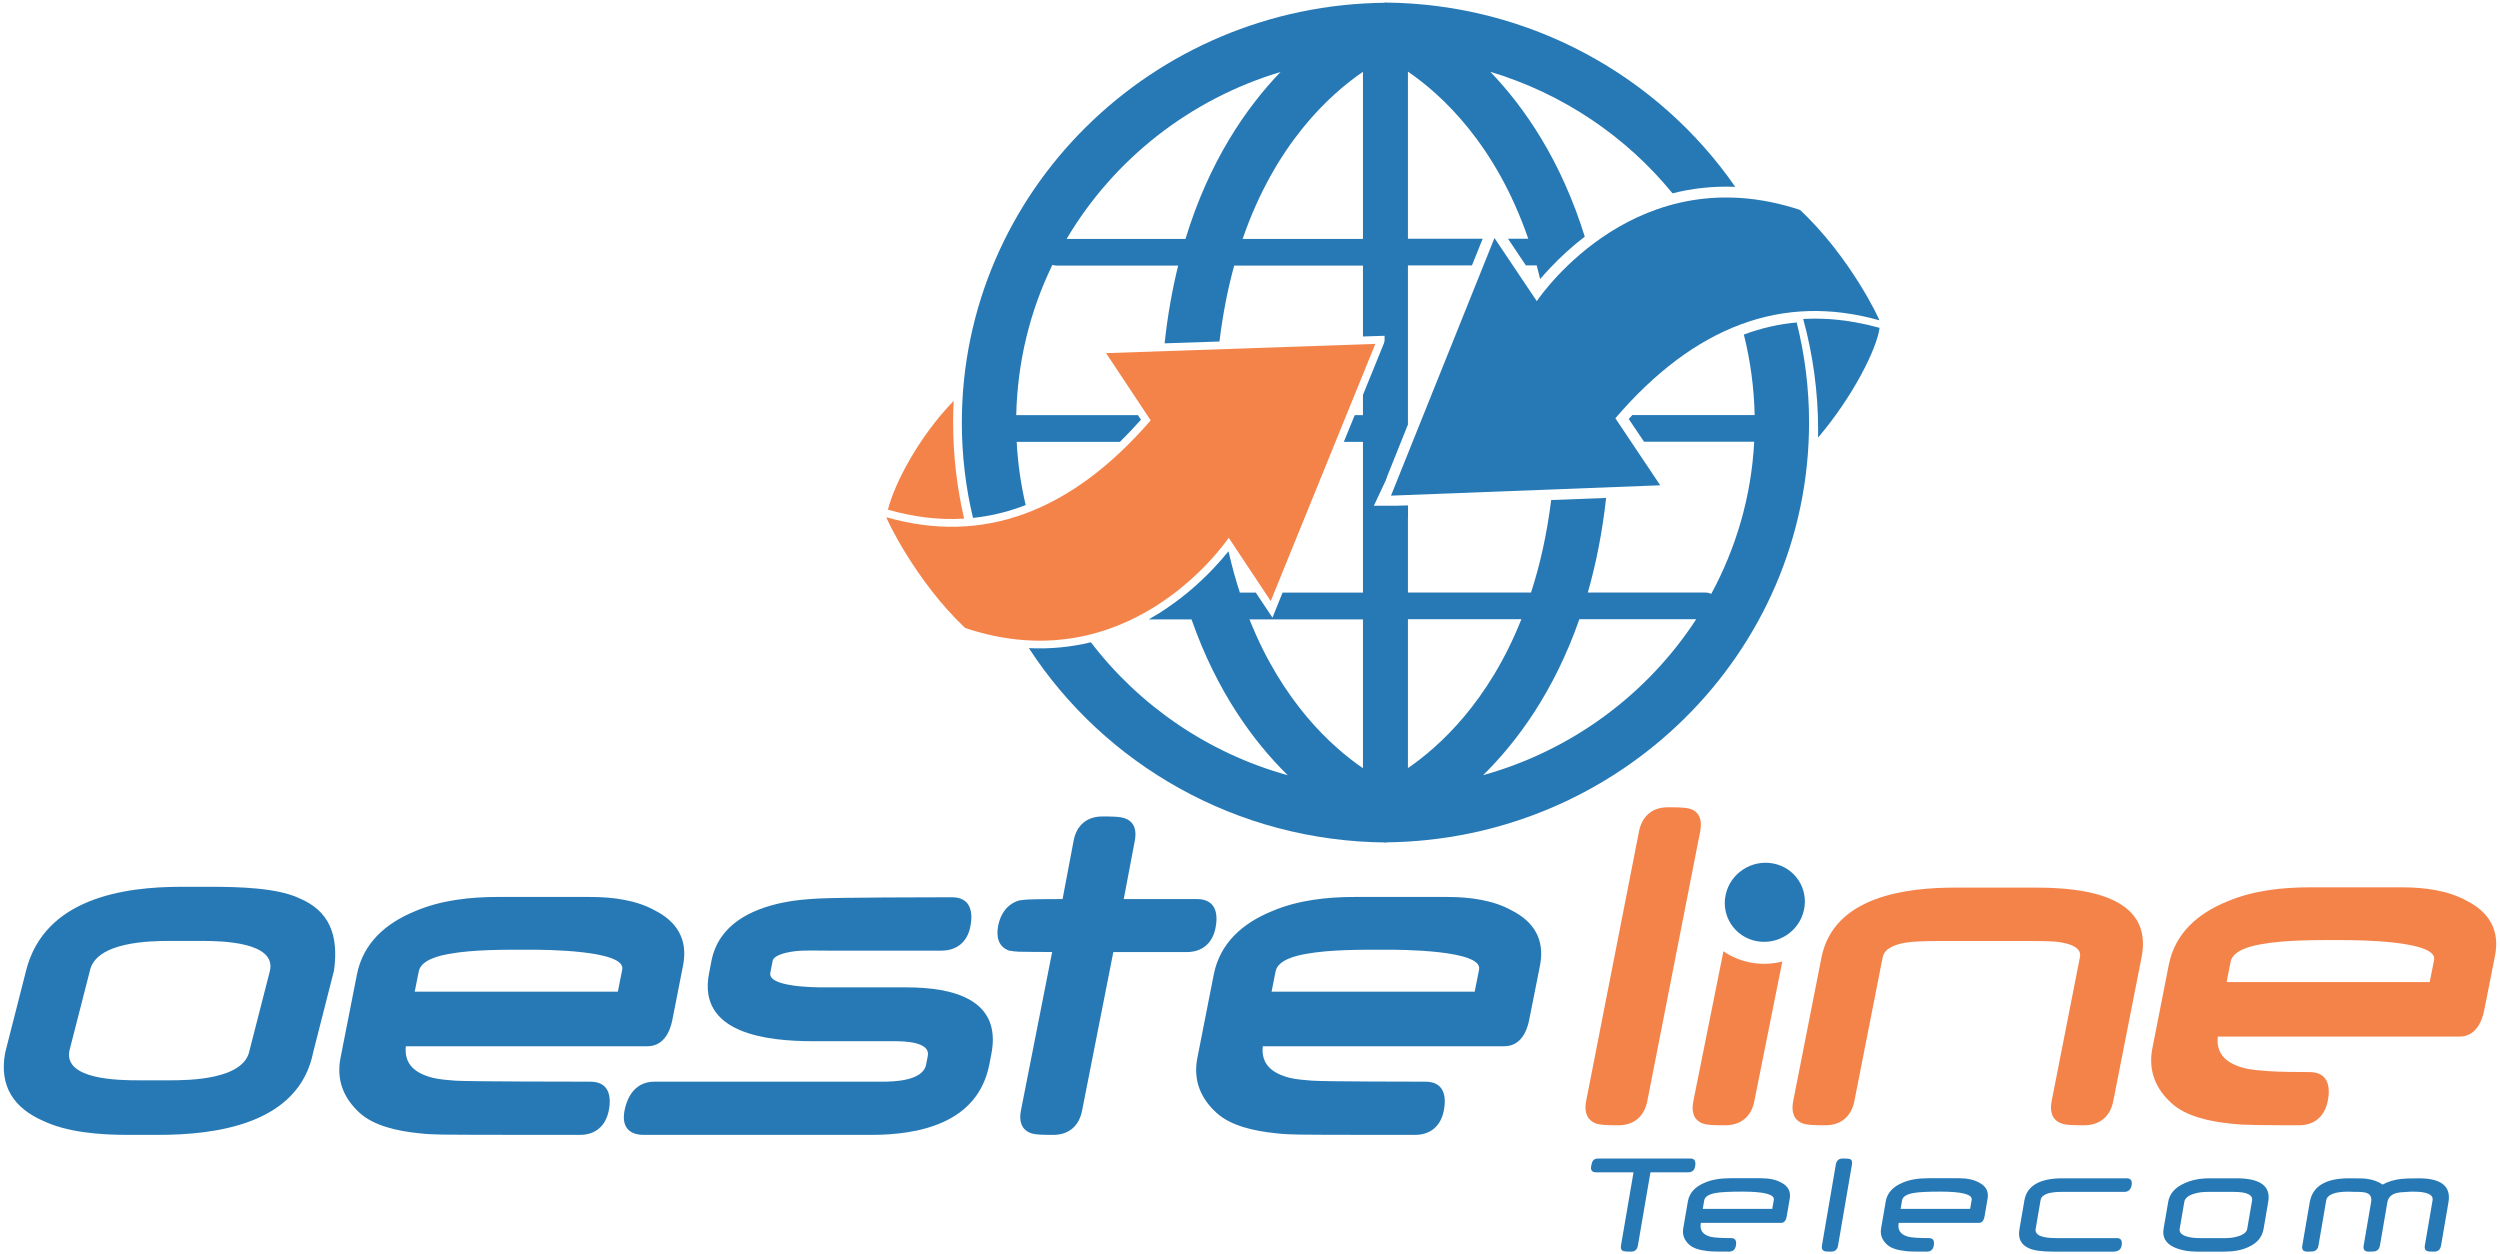 <?xml version="1.0" encoding="UTF-8"?>
<!DOCTYPE svg PUBLIC "-//W3C//DTD SVG 1.1//EN" "http://www.w3.org/Graphics/SVG/1.1/DTD/svg11.dtd">
<!-- Creator: CorelDRAW 2019 (64-Bit) -->
<svg xmlns="http://www.w3.org/2000/svg" xml:space="preserve" width="297mm" height="149mm" version="1.1" style="shape-rendering:geometricPrecision; text-rendering:geometricPrecision; image-rendering:optimizeQuality; fill-rule:evenodd; clip-rule:evenodd"
viewBox="0 0 29700 14900"
 xmlns:xlink="http://www.w3.org/1999/xlink">
 <defs>
  <style type="text/css">
   <![CDATA[
    .fil1 {fill:#F4834A}
    .fil2 {fill:#2779B6}
    .fil0 {fill:#2779B6;fill-rule:nonzero}
   ]]>
  </style>
 </defs>
 <g id="Camada_x0020_1">
  <path class="fil0" d="M17619.41 9208.87l0 0c403.67,-397.08 842.13,-991.15 1143.46,-1852.84l1388.32 0c-578.79,888.89 -1475.27,1559.07 -2531.78,1852.84zm-893.25 -83.81l0 0 0 -1769.03 1348.05 0c-389.52,981.41 -973.77,1512.28 -1348.05,1769.03zm3888.52 -6905.46c-908.47,-1311.03 -2436.05,-2177.06 -4165.97,-2189.07l0 5705.48 277.45 -691.98 0 -113.11 0 -1777.82 760.48 0 127.37 -316.63 -887.85 0 0 -1985.61c401.48,274.2 1043.4,863.93 1429.6,1985.61l-240.41 0 212.15 316.63 128.41 0c14.17,53.3 28.26,106.59 41.31,162.07 38.14,-45.64 78.41,-89.2 117.53,-130.51 126.24,-134.93 264.4,-260.05 412.29,-373.16 -280.65,-904.13 -713.63,-1533.07 -1121.72,-1958.39 861.76,258.92 1613.56,769.18 2164.08,1443.69 243.71,-61.98 492.88,-87.03 745.28,-77.2zm-4165.97 7787.84c2784.19,-19.55 5042.88,-2248.87 5042.88,-4988.44 0,-409.07 -51.13,-807.28 -146.92,-1188.09 -217.55,19.63 -426.47,68.53 -627.74,143.62 77.28,307.88 120.84,627.75 128.41,956.39l-1453.53 0c-14.16,15.21 -28.33,30.43 -42.5,46.77l181.72 269.8 1308.85 0c-33.66,650.59 -215.39,1263.18 -510.28,1808.24 -20.61,-10.88 -45.65,-16.27 -69.57,-16.27l-1396.99 0c96.83,-337.34 171.89,-710.49 217.53,-1123.98l-652.78 25.03c-51.12,411.32 -133.8,775.79 -239.35,1098.95l-1462.28 0 0 -1033.65 -277.45 10.94 0 3990.69z"/>
  <path class="fil0" d="M12671.21 2838.68l0 0 1412.23 0c279.61,-918.31 717.01,-1554.72 1129.31,-1983.44 -1079.23,323.15 -1984.49,1041.23 -2541.54,1983.44zm2091.16 0l0 0 1429.6 0 0 -1985.61c-401.48,274.13 -1043.4,862.74 -1429.6,1985.61zm1429.6 6287.47l0 0 0 -1767.91 -1348.05 0c389.52,980.29 973.77,1512.28 1348.05,1767.91zm-4632.66 -2973.47c-87.04,-363.4 -132.77,-743.1 -132.77,-1131.47 0,-2739.58 2258.71,-4970.02 5042.88,-4988.47l0 3955.92 -277.45 8.72 0 -842.07 -1529.66 0c-75.12,271.97 -134.94,572.27 -175.2,901.88l-651.72 21.8c35.89,-332.97 91.38,-640.85 161.01,-923.68l-1443.78 0c-17.38,0 -33.72,-4.35 -50.06,-8.77 -264.32,542.96 -415.59,1147.84 -429.68,1785.46l1445.94 0 35.83 54.36c-80.51,90.33 -164.24,178.47 -250.23,263.34l-1226.14 0c13.02,256.73 50.06,506.96 106.58,750.67 -174.05,67.47 -355.69,116.4 -547.23,142.58 -26.07,4.34 -52.25,7.57 -78.32,9.73zm4910.11 3855.86c-1783.21,-12 -3349.93,-930.22 -4246.39,-2308.7 249.1,11.92 494.97,-10.86 736.49,-69.64 575.56,752.84 1393.72,1317.54 2339.2,1579.76 -403.59,-396.03 -842.13,-990.03 -1143.46,-1851.72l-508.11 0c41.39,-23.99 82.7,-49.03 124.07,-73.99 235,-147.98 451.5,-327.52 641.9,-528.79 60.94,-64.17 122.95,-133.89 180.59,-205.63l2.17 4.36c39.21,171.88 83.75,334.03 133.81,486.29l189.35 0 197.98 297.06 119.72 -297.06 955.23 0 0 -1790.78 -227.34 0 129.45 -317.7 97.89 0 0 -240.48 277.45 -683.2 0 1674.35 -20.69 54.42 -127.29 270.93 404.72 0 0 139.27 -255.61 0 -1.13 3861.25z"/>
  <path class="fil1" d="M14596.97 6388.76c-73.99,107.74 -1215.29,1713.58 -3131.27,1071.66 -590.77,-557.04 -948.71,-1319.7 -934.54,-1315.36 1144.53,327.51 2191.22,-56.51 3138.83,-1151.05l-529.85 -798.65 3198.73 -109.88 -1242.51 3055.08 -499.39 -751.8z"/>
  <path class="fil1" d="M26347.33 12315.08c-22.86,218.68 116.42,323.18 319.86,375.35 82.68,19.63 180.6,27.22 266.51,33.74 154.57,10.94 346.02,11.99 502.69,11.99 207.8,0 255.63,153.44 217.62,342.72 -35.91,183.89 -157.8,289.35 -342.73,289.35 -162.15,0 -359.07,0 -521.14,-3.2 -95.73,-2.19 -195.87,-4.36 -289.43,-16.37 -244.84,-24.94 -533.06,-84.84 -703.97,-243.68 -180.6,-164.26 -280.66,-378.64 -226.24,-652.78l194.69 -990.1c72.92,-368.83 337.33,-607.14 692.04,-751.8 312.22,-133.81 664.76,-168.68 977,-168.68l1104.25 0c271,0 548.42,38.17 768.23,161.11 252.39,128.33 396.02,336.12 334.03,652.76l-128.4 647.31c-30.52,155.61 -114.33,312.28 -294.92,312.28l-2870.09 0zm-7394.06 1029.25c-106.61,-43.56 -133.81,-145.81 -109.91,-264.41l627.81 -3201.93c35.91,-183.89 158.92,-287.27 341.6,-287.27 70.79,0 212.24,-2.17 273.18,20.7 113.11,39.2 135.98,146.94 112.07,266.57l-627.83 3201.93c-35.89,182.85 -158.83,288.31 -342.73,288.31 -60.94,0 -219.78,2.26 -274.19,-23.9zm2220.6 -1921.38l-332.91 1661.33c-35.89,181.7 -161.01,283.95 -345.94,283.95 -60.94,0 -218.67,2.26 -273.09,-23.9 -106.67,-42.44 -128.41,-145.81 -105.55,-260.05l357.95 -1783.21c91.37,63.13 198.04,108.77 315.5,132.76 130.52,25.04 261.18,20.7 384.04,-10.88zm3310.8 1921.38c-108.84,-41.31 -134.85,-144.69 -110.95,-264.41l336.15 -1710.26c22.84,-117.53 -127.31,-155.63 -214.32,-171.97 -46.79,-9.73 -102.25,-13.02 -151.28,-15.21 -90.26,-3.21 -182.7,-3.21 -274.15,-3.21l-1021.58 0c-84.93,0 -170.84,0 -256.82,5.4 -53.31,2.16 -107.65,6.52 -160.94,15.27 -93.65,17.32 -241.6,56.53 -264.4,171.89l-336.21 1708.09c-35.91,182.85 -158.84,288.31 -342.73,288.31 -60.94,0 -220.84,2.26 -276.39,-23.9 -107.64,-42.44 -131.55,-146.85 -107.64,-264.41l335.07 -1701.63c144.69,-738.69 1025.96,-833.35 1588.47,-833.35l967.16 0c559.3,0 1392.65,94.66 1247.98,826.89l-336.2 1708.09c-35.85,184.94 -161.03,288.31 -345.96,288.31 -59.9,0 -219.72,2.26 -275.26,-23.9zm4380.29 -1677.67l52.16 -263.34c45.73,-233.89 -956.36,-234.93 -1089.04,-234.93 -289.37,0 -673.47,-5.46 -969.43,50 -107.65,18.51 -331.79,67.46 -359.07,207.79l-46.77 240.48 2412.15 0z"/>
  <path class="fil2" d="M21068.33 10258.77c256.84,50 418.9,298.13 362.38,552.72 -55.48,254.56 -309.01,418.88 -565.82,368.8 -256.76,-51.13 -419.95,-298.13 -363.43,-552.69 55.57,-254.57 310.13,-419.95 566.87,-368.83z"/>
  <path class="fil2" d="M3721.41 12497.89c-170.84,868.22 -1178.33,984.62 -1846.32,984.62l-360.13 0c-336.21,0 -719.18,-31.55 -1004.26,-167.53 -337.27,-147.98 -526.56,-404.79 -448.21,-813.86l248.04 -972.64c218.68,-861.7 1167.39,-993.34 1841.99,-993.34l358.98 0c310.13,0 776.85,10.88 1039.07,133.81 361.23,150.14 475.4,437.41 417.76,859.53l-246.92 969.41zm1099.92 -68.59c-22.8,218.73 116.43,323.15 320.99,375.4 81.56,19.58 179.54,27.23 266.57,33.66 154.49,10.95 1448.12,12.01 1604.79,12.01 207.79,0 255.71,153.44 218.67,342.73 -36.95,183.87 -157.79,289.41 -343.79,289.41 -162.13,0 -1461.24,0 -1623.31,-3.29 -95.73,-2.11 -196.92,-4.34 -289.41,-16.26 -244.77,-25.05 -533.06,-84.87 -705.03,-243.7 -179.47,-164.32 -279.62,-378.64 -225.2,-652.86l194.77 -990.03c72.93,-368.82 337.25,-607.11 691.98,-751.79 311.15,-133.81 664.67,-168.68 975.93,-168.68l1104.26 0c272.05,0 549.48,38.1 769.26,161.03 252.4,128.41 394.92,337.26 332.92,652.77l-127.29 647.38c-30.51,155.63 -114.23,312.22 -294.83,312.22l-2871.28 0zm2518.73 -648.42l52.26 -263.28c45.64,-233.96 -957.49,-235 -1089.13,-235 -290.48,0 -674.58,-4.35 -969.41,50.07 -107.74,19.57 -331.79,67.4 -359.01,207.79l-47.89 240.42 2413.18 0zm4412.89 866.03c-138.14,700.67 -838.81,835.6 -1405.68,835.6l-2698.2 0c-185.02,0 -265.44,-105.54 -229.53,-289.41 36.95,-189.29 145.72,-342.73 353.52,-342.73l2701.5 0c131.61,0 488.52,-4.27 527.66,-203.46l19.63 -101.13c34.79,-173.01 -289.43,-176.3 -401.5,-176.3l-961.76 0c-544,0 -1376.31,-89.21 -1234.86,-807.28l28.26 -146.85c84.85,-429.75 467.85,-615.81 857.34,-694.15 133.81,-28.33 280.73,-39.21 413.43,-46.77 220.82,-13.13 1366.56,-15.21 1585.23,-15.21 211.09,0 257.86,156.67 219.78,348.12 -35.91,183.87 -161.02,286.12 -344.89,286.12l-1351.28 0c-117.55,0 -276.39,-6.52 -393.94,7.65 -55.46,7.57 -242.56,34.79 -258.9,114.24l-27.22 141.39c-33.75,170.84 537.48,173.01 635.46,173.01l981.33 0c538.54,0 1139.12,132.77 1008.55,794.23l-23.93 122.93zm1473.17 -1336.05l-370.99 1883.36c-35.89,182.75 -157.8,288.29 -342.8,288.29 -60.88,0 -218.67,2.19 -274.13,-23.99 -106.61,-43.47 -133.81,-145.73 -109.9,-264.3l371.07 -1884.42c-43.56,0 -350.38,-1.12 -392.81,-3.29 -36.95,-2.17 -76.16,-5.4 -111.03,-11.92l-5.4 0 -4.33 -2.25c-125.12,-45.65 -153.38,-162.07 -127.28,-297 27.2,-134.85 101.19,-251.28 244.75,-297.01l4.41 -1.12 5.4 -1.04c38.08,-6.53 78.33,-8.69 115.3,-10.88 43.54,-3.3 351.42,-4.34 394.96,-4.34l131.64 -696.33c35.91,-182.77 158.86,-285.08 341.6,-285.08 60.94,0 217.61,-2.17 274.22,25.03 107.71,41.39 133.81,142.52 111.03,261.11l-131.73 695.27 869.35 0c208.92,0 258.92,151.19 220.85,342.65 -35.92,185.01 -161.03,287.26 -344.92,287.26l-869.26 0zm1775.56 1118.44c-22.78,218.73 116.42,323.15 319.95,375.4 82.68,19.58 180.57,27.23 266.48,33.66 154.51,10.95 1190.34,12.01 1345.89,12.01 207.79,0 255.69,153.44 218.65,342.73 -35.89,183.87 -157.8,289.41 -342.64,289.41 -163.2,0 -1203.39,0 -1365.46,-3.29 -95.79,-2.11 -195.87,-4.34 -289.41,-16.26 -244.83,-25.05 -533.14,-84.87 -703.99,-243.7 -180.57,-164.32 -280.66,-378.64 -226.24,-652.86l194.69 -990.03c72.95,-368.82 337.33,-607.11 691.98,-751.79 312.3,-133.81 664.76,-168.68 977.06,-168.68l1104.28 0c270.9,0 548.33,38.1 768.13,161.03 252.4,128.41 396.03,337.26 334.04,652.77l-128.41 647.38c-30.45,155.63 -114.25,312.22 -294.83,312.22l-2870.17 0zm2517.63 -648.42l52.25 -263.28c45.7,-233.96 -957.43,-235 -1089.07,-235 -289.43,0 -674.57,-4.35 -969.41,50.07 -107.73,19.57 -331.87,67.4 -359.07,207.79l-47.83 240.42 2413.13 0zm-14556.22 702.83l241.52 -942.19c90.33,-351.44 -572.26,-363.36 -805.09,-363.36l-376.47 0c-232.83,0 -890.03,6.46 -957.49,363.36l-241.46 942.19c-66.4,344.92 595.13,350.38 815.97,350.38l379.68 0c221.97,0 875.87,-6.58 943.34,-350.38z"/>
  <path class="fil2" d="M18257.03 3577.43c73.91,-107.73 1208.68,-1717.91 3126.83,-1083.67 594.08,553.82 955.25,1315.37 941.17,1311.01 -1146.72,-323.07 -2192.37,65.3 -3134.58,1164.18l533.14 796.4 -3198.64 122.93 1229.37 -3060.48 502.71 749.63z"/>
  <path class="fil2" d="M22329.38 3895.1c-30.43,242.65 -315.53,817.08 -731.18,1303.45 1.12,-29.39 1.12,-58.77 1.12,-87.04 0,-456.96 -62,-900.9 -177.28,-1321.95 10.79,-1.06 21.74,-1.06 31.47,-2.19l18.44 0c10.95,-1.04 20.77,-1.04 31.56,-1.04l19.66 0c11.89,-1.13 22.86,-1.13 33.72,-1.13l18.44 0c9.82,0 20.76,0 31.56,1.13l20.76 0c9.75,0 19.5,1.04 28.26,1.04 8.69,0 17.4,0 26.09,1.13 8.69,0 17.47,1.06 27.22,1.06l25.03 1.1c7.57,1.07 15.22,1.07 23.91,2.19 9.82,1.04 19.63,1.04 30.43,2.17l20.78 2.17c10.8,1.06 22.78,2.19 33.66,3.23l15.21 2.25c13.11,1.04 27.2,3.23 40.25,4.33l12.01 1.07c13.02,2.16 27.13,4.33 40.24,6.52l10.88 1.04c15.22,2.25 29.37,4.42 44.6,7.65l5.46 1.13c15.22,2.17 31.56,4.35 46.77,7.56l7.59 2.26c16.34,2.1 31.55,5.39 46.77,8.62l5.48 1.13c16.26,3.21 32.6,6.52 48.94,10.86l1.12 0 2.17 0c16.36,4.35 33.75,8.69 51.13,12l1.06 1.04 52.25 13.11 2.17 0c17.38,5.4 34.85,9.76 52.25,14.11z"/>
  <path class="fil1" d="M10548.55 6054.77c76.17,-304.65 360.13,-858.39 781.18,-1292.51 -4.33,85.91 -6.52,171.89 -6.52,258.92 0,391.69 45.66,773.54 130.59,1140.19 -302.48,18.51 -603.81,-20.69 -897.6,-104.41 -2.17,-1.07 -5.47,-2.19 -7.65,-2.19z"/>
  <path class="fil2" d="M20138.5 13855.31c-8.22,47.98 -36.01,71.69 -83.48,71.69l-447.77 0 -149.25 870.75c-8.23,47.98 -35.51,71.72 -82.45,71.72 -46.92,0 -76.09,-2.1 -87.06,-5.8 -27.05,-8.44 -37.48,-30.6 -31.43,-65.92l149.26 -870.75 -444.07 0c-47.98,0 -67.65,-23.71 -59.41,-71.69 5.59,-32.73 13.07,-54.87 22.55,-67 12.38,-16.87 33.87,-25.31 64.98,-25.31l1092.76 0c47.47,0 65.96,30.58 55.37,92.31zm1087.81 593.3c-9.05,52.74 -31.49,79.11 -66.82,79.11l-953.01 0 -1.08 6.33c-14.11,82.26 25.28,135.55 117.74,159.26 20.8,4.76 50.76,8.44 90.92,11.1 39.63,2.63 90.5,4.2 152.74,4.2 47.47,0 66.13,29.54 55.91,89.14 -8.22,47.98 -36.02,71.72 -83.47,71.72 -63.83,0 -116.46,-0.53 -156.99,-1.06 -40.94,-1.04 -71.8,-2.64 -92.43,-5.27 -103.61,-11.07 -176.86,-35.87 -219.76,-74.89 -61.79,-54.84 -86.02,-119.73 -73.27,-194.09l54.97 -320.65c17.28,-100.72 84.34,-175.09 201.83,-223.6 80.43,-35.36 182.55,-52.76 305.44,-52.76l358.09 0c100.74,0 180.66,16.89 240.86,50.12 84.02,42.18 118.95,105.99 104.31,191.44l-35.98 209.9zm-171.77 -87.02l18.33 -107.07c11.22,-65.39 -112.89,-98.09 -372.92,-98.09 -153.46,0 -259.33,5.27 -318.16,16.36 -83.32,15.28 -128.48,44.82 -135.98,88.59l-17.17 100.21 825.9 0zm781.41 436.16c-8.24,47.98 -36.04,71.72 -82.97,71.72 -46.94,0 -73.48,-2.1 -80.67,-6.33 -24.11,-10.01 -33.59,-31.66 -27.81,-65.39l165.25 -964.09c8.06,-46.92 35.85,-70.66 82.79,-70.66 44.3,0 71.46,1.57 81.89,5.27 23.89,8.44 32.83,30.07 26.78,65.39l-165.26 964.09zm1740.84 -349.14c-9.03,52.74 -31.49,79.11 -66.8,79.11l-953.01 0 -1.08 6.33c-14.11,82.26 25.28,135.55 117.72,159.26 20.82,4.76 50.76,8.44 90.92,11.1 39.63,2.63 90.53,4.2 152.76,4.2 47.45,0 66.13,29.54 55.91,89.14 -8.22,47.98 -36.02,71.72 -83.49,71.72 -63.81,0 -116.44,-0.53 -156.97,-1.06 -40.96,-1.04 -71.82,-2.64 -92.45,-5.27 -103.59,-11.07 -176.86,-35.87 -219.74,-74.89 -61.81,-54.84 -86.02,-119.73 -73.27,-194.09l54.95 -320.65c17.28,-100.72 84.36,-175.09 201.83,-223.6 80.43,-35.36 182.57,-52.76 305.44,-52.76l358.09 0c100.74,0 180.66,16.89 240.88,50.12 84.02,42.18 118.95,105.99 104.29,191.44l-35.98 209.9zm-171.77 -87.02l18.36 -107.07c11.19,-65.39 -112.92,-98.09 -372.93,-98.09 -153.48,0 -259.32,5.27 -318.18,16.36 -83.32,15.28 -128.46,44.82 -135.96,88.59l-17.19 100.21 825.9 0zm1799.8 436.16c-8.22,47.98 -41.81,71.72 -101.4,71.72l-709.34 0c-136.08,0 -231.91,-13.2 -287.63,-39.04 -95.77,-41.13 -134.61,-116.02 -116,-224.66l58.86 -343.33c30.2,-176.15 181.37,-264.23 454.03,-264.23l759.43 0c50.11,0 70.29,26.9 61.07,80.7 -9.22,53.79 -38.63,80.69 -88.74,80.69l-745.74 0c-153.44,0 -236.05,32.7 -247.19,97.57l-58.39 340.69c-12.67,73.84 68.55,110.75 243.13,110.75l721.48 0c47.98,0 66.65,29.54 56.43,89.14zm1686.7 -199.38c-17.08,99.7 -78.62,172.48 -184.55,218.36 -75.69,35.34 -171.48,52.74 -286.99,52.74l-319.08 0c-105.48,0 -197.85,-17.94 -276.62,-53.8 -97.43,-46.92 -137.67,-119.72 -120.95,-217.3l54.95 -320.63c16.74,-97.57 81.6,-171.41 195.13,-221.5 83.6,-38.5 182.41,-58.03 295.79,-58.03l320.12 0c283.23,0 409.17,92.84 377.45,277.94l-55.25 322.22zm-194.6 0l57.4 -334.89c11.85,-69.08 -60.78,-103.88 -218.45,-103.88l-311.17 0c-58.54,0 -112,7.39 -160.43,22.14 -69,21.1 -107.22,53.27 -114.56,96l-54.97 320.63c-7.14,41.69 20.95,71.74 84.57,91.27 42.14,12.64 92.74,18.97 151.81,18.97l311.68 0c50.11,0 99.36,-7.37 146.64,-21.61 65.13,-20.06 100.79,-49.57 107.48,-88.63zm2302.4 199.38c-8.25,47.98 -36.04,71.72 -82.98,71.72 -47.47,0 -74.52,-2.1 -81.73,-6.33 -24.31,-8.97 -33.68,-31.11 -27.79,-65.39l92.03 -536.9c11.84,-69.08 -63.94,-103.91 -226.9,-103.91l-25.33 0 -11.6 0c-6.84,0 -10.65,0.55 -11.26,1.08 -78.6,3.17 -131.17,8.44 -157.84,16.35 -59.86,16.87 -94.67,53.8 -104.44,110.75l-87.87 512.63c-5.88,34.28 -22.84,56.42 -50.23,65.39 -8.65,4.23 -36.95,6.33 -83.87,6.33 -48,0 -67.68,-23.74 -59.44,-71.72l88.15 -514.21c8.86,-51.7 -3.66,-86.5 -37.49,-104.44 -23.58,-13.17 -63.62,-19.5 -121.12,-19.5l-23.73 0 -15.28 0 -8.44 0c-4.76,0 -7.39,0 -7.84,-0.53 -12.02,-0.54 -22.5,-1.05 -31.36,-1.58 -8.88,-0.55 -16.79,-0.55 -23.12,-0.55 -164.55,0 -252.89,35.36 -264.91,105.5l-91.76 535.31c-5.88,34.28 -22.31,56.42 -49.7,65.39 -8.65,4.23 -36.42,6.33 -83.36,6.33 -47.47,0 -67.13,-23.74 -58.9,-71.72l88.31 -515.27c32.47,-189.33 187.97,-284.27 466.97,-284.27 54.84,0 99.57,0.53 134.81,1.06 34.63,1.06 60.22,2.64 76.64,5.27 70.72,8.97 133.28,31.64 188.23,68.02 60.11,-33.72 131.4,-55.89 212.83,-66.42 43.64,-5.27 115.28,-7.93 214.98,-7.93 268.42,0 386.09,94.94 353.65,284.27l-88.31 515.27z"/>
 </g>
</svg>

